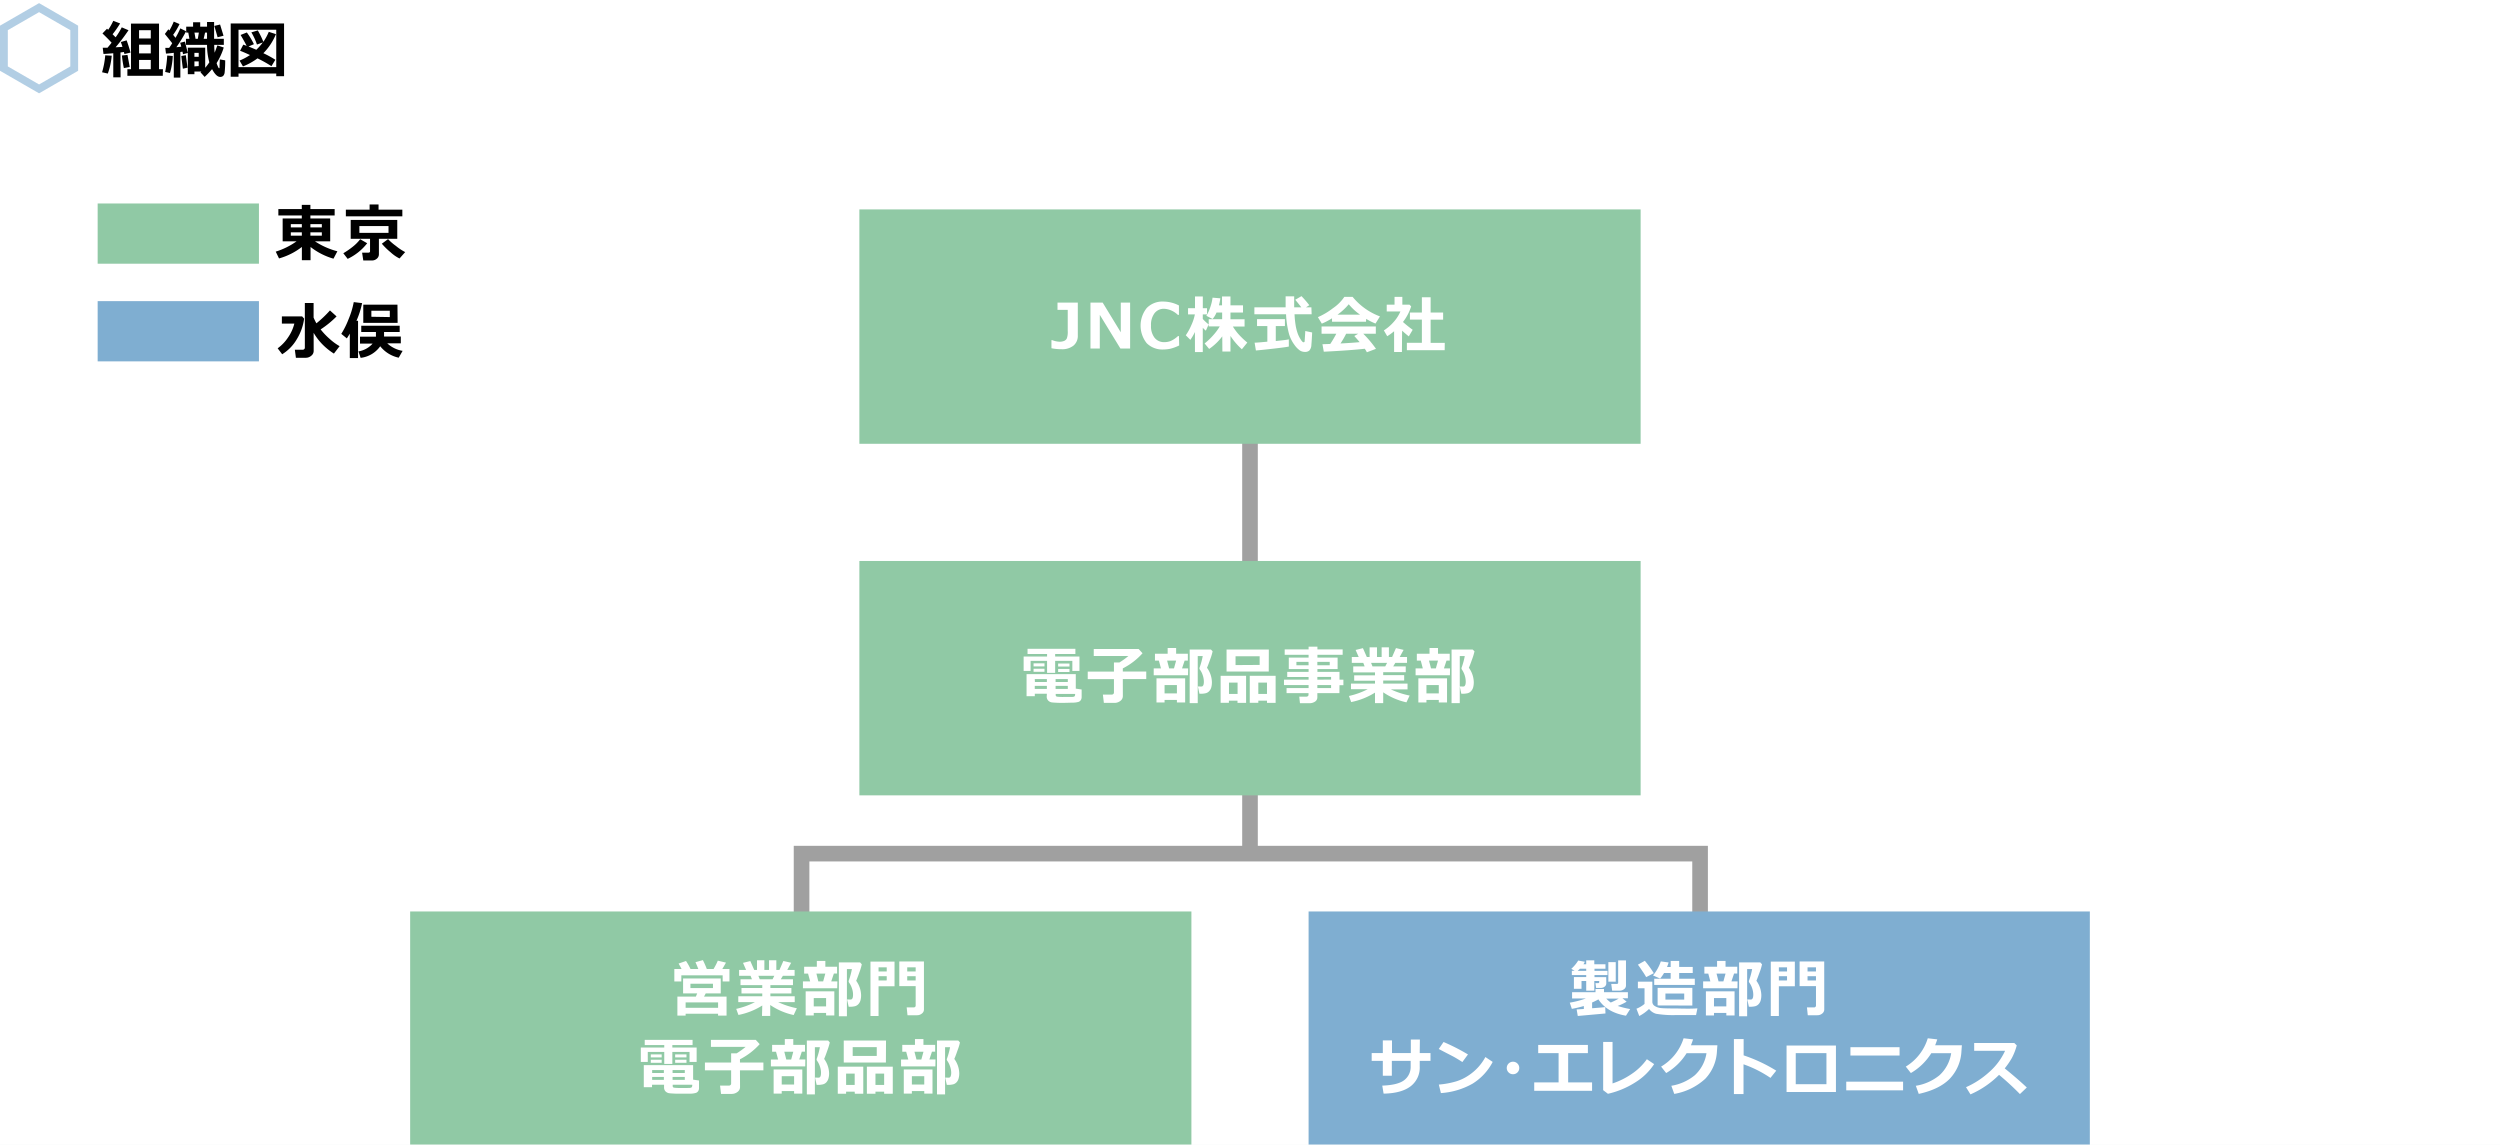 <svg xmlns="http://www.w3.org/2000/svg" width="640" height="293"><defs><style>.cls-2{fill:#fff}.cls-4{fill:none;stroke:#a0a0a0;stroke-miterlimit:10;stroke-width:4px}.cls-5{fill:#90c9a5}.cls-6{fill:#7faed1}</style></defs><path fill="#f4f5f7" d="M-180-856h1280v4221.14H-180z" id="背景"/><g id="デザイン"><path class="cls-2" d="M-20-355.68h680v1627.3H-20z"/><path d="M10 3.11l8 4.61V17l-8 4.62L2 17V7.72l8-4.61M10 .8L0 6.57v11.55l10 5.77 10-5.77V6.57L10 .8z" fill="#b2cee4"/></g><g id="表画像"><path class="cls-4" d="M320 110.22V218.6"/><path class="cls-5" d="M220 53.61h200v60H220zm0 90h200v60H220z"/><path class="cls-4" d="M435.22 263.34v-44.81H205.2v44.81"/><path class="cls-5" d="M105 233.34h200v60H105z"/><path class="cls-6" d="M335 233.34h200v60H335z"/><path class="cls-5" d="M25 52.09h41.29v15.42H25z"/><path class="cls-6" d="M25 77.09h41.29v15.42H25z"/><path class="cls-2" d="M275.92 85.89a3.23 3.23 0 0 1-1.1 2.58 4.62 4.62 0 0 1-3.08.93 13 13 0 0 1-2.57-.25v-2.07h.22a5.57 5.57 0 0 0 1.82.4 3.16 3.16 0 0 0 1.2-.2 1.39 1.39 0 0 0 .7-.65 4.91 4.91 0 0 0 .23-1.92v-5.38h-2.62v-1.87h5.2zm13.39 3.34h-2.48l-5.28-8.63v8.63h-2.39V77.46h3.12l4.64 7.61v-7.61h2.39zm12.56-.79a11.52 11.52 0 0 1-2.36.86 9.22 9.22 0 0 1-1.69.17 5.67 5.67 0 0 1-4.26-1.61 7.23 7.23 0 0 1 0-9 5.56 5.56 0 0 1 4.25-1.66 8.81 8.81 0 0 1 4 1v2.41h-.28a5.5 5.5 0 0 0-3.47-1.56 3 3 0 0 0-2.49 1.12 4.89 4.89 0 0 0-.91 3.17 4.77 4.77 0 0 0 .93 3.15 3.07 3.07 0 0 0 2.48 1.1 4.59 4.59 0 0 0 1.59-.28 6.66 6.66 0 0 0 1.9-1.27h.25zM305.9 85a14 14 0 0 1-1.17 2l-1.17-1.17A14.66 14.66 0 0 0 305 83.2a12.14 12.14 0 0 0 .89-2.72h-1.75V78.9h1.78v-3h2v3H309v1.58h-1.09v1.17a11.37 11.37 0 0 0 1.51 1.4l-.72 1.6a5.77 5.77 0 0 1-.79-.75v6.23h-2zm7 1.11a14.26 14.26 0 0 1-3.36 3.22l-1.16-1.41a16.65 16.65 0 0 0 2.21-2.1 14.15 14.15 0 0 0 1.67-2.26h-2.83v-1.84h3.44V80h-1.44a6.11 6.11 0 0 1-1 1.66l-1.6-.81a10.59 10.59 0 0 0 1-2.2 11.48 11.48 0 0 0 .58-2.45l2 .17a14.31 14.31 0 0 1-.36 1.8h.79v-2.28H315v2.27h3.21V80H315v1.73h3.61v1.86h-3a16.2 16.2 0 0 0 1.28 1.77 20.58 20.58 0 0 0 2.42 2.34l-1.39 1.71A16.76 16.76 0 0 1 315 86v4h-2.07zm22.88-5.66h-4.38a24.66 24.66 0 0 0 .27 2.74 12.06 12.06 0 0 0 .52 2.11 7.22 7.22 0 0 0 .76 1.55 3 3 0 0 0 .55.7.4.4 0 0 0 .21.07.26.26 0 0 0 .28-.25c0-.16.08-1 .16-2.63l1.76.37c-.06 1.4-.13 2.47-.2 3.19a2.22 2.22 0 0 1-.52 1.44 1.65 1.65 0 0 1-1.13.35 2.4 2.4 0 0 1-1.28-.36 6 6 0 0 1-1.42-1.47 8.93 8.93 0 0 1-1.36-2.73 23.63 23.63 0 0 1-.77-5.08h-8.11v-1.77h8v-2.82h2.19v2.82h1.83c-.35-.47-.87-1.12-1.56-1.94l1.6-.93a27 27 0 0 1 2 2.32l-.85.55h1.39zm-5.84 6.42v1.84c-.36.1-1.63.28-3.81.53s-3.72.41-4.62.48l-.33-2c.65 0 1.74-.11 3.26-.25v-4h-2.64v-1.78h7.14v1.79h-2.34v3.82c1.76-.18 2.87-.3 3.34-.43zm19.76-4.5H341v-.89a15.91 15.91 0 0 1-2.62 1.37l-1-1.66a17.92 17.92 0 0 0 3.83-2.27 10.91 10.91 0 0 0 2.94-2.92h2.12a16.43 16.43 0 0 0 7 5l-1.14 1.83a16.17 16.17 0 0 1-2.39-1.2zm-.32 6.91q-3.7.42-10.49.76l-.34-1.92 2-.07a27.09 27.09 0 0 0 1.54-2.61h-3.77v-1.87h13.89v1.87H349a28.48 28.48 0 0 1 3.25 3.86l-2.33.88a6.9 6.9 0 0 0-.54-.9zm-7-8.72h5.8a14.9 14.9 0 0 1-2.9-2.67 15.06 15.06 0 0 1-2.89 2.67zm.78 7.37c2.06-.11 3.7-.22 4.91-.34-.51-.62-1-1.15-1.37-1.58l1-.57h-3.09c-.41.85-.91 1.68-1.44 2.49zm15.73 2.19h-2V84.8a14.37 14.37 0 0 1-1.76 1.27l-.86-1.48a12.13 12.13 0 0 0 2.55-2.21 9.92 9.92 0 0 0 1.69-2.65H355V78h2v-2h2v2h1.84l.42.43a12.68 12.68 0 0 1-2.1 4 30.88 30.88 0 0 0 2.49 2l-1 1.68c-.63-.49-1.2-1-1.71-1.45zm10.95-.47h-9.68v-1.9H364v-5.94h-3.06V80H364v-3.9h2.24V80h3.2v1.83h-3.2v5.94h3.62zm-93.5 82.11h-1.82v-2.57h-4.4v3.07h-2.07v-3.07h-4.22v2.57h-1.78v-3.69h6v-.64h-5v-1.33h12.25v1.33h-5.18v.64h6.22zm-8.34 5.83h-3.09v.63h-2.11v-5.64h12.6v3.71l1.5.22v1.89a1.47 1.47 0 0 1-.19.79 1.21 1.21 0 0 1-.56.48 5.34 5.34 0 0 1-1.44.21c-.71 0-1.51.05-2.4.05a24.74 24.74 0 0 1-3-.11 1.61 1.61 0 0 1-1-.51 1.43 1.43 0 0 1-.35-1zm-.61-7h-2.8v-.77h2.8zm0 1.39h-2.8v-.79h2.8zm-2.45 2.61H268v-.75h-3.1zm3.06 1h-3.1v.77h3.1zm2.23-1h3.13v-.75h-3.13zm3.13 1h-3.13v.77h3.13zm1.9 2.05h-5v.26a.41.41 0 0 0 .37.45 11.84 11.84 0 0 0 1.71.07h1.52c.55 0 .88 0 1-.06a.52.52 0 0 0 .27-.15 1 1 0 0 0 .09-.62zm-1.47-7h-2.91v-.77h2.91zm0 1.39h-2.91v-.79h2.91zm13.66 6.17a1.53 1.53 0 0 1-.65 1.24 2.38 2.38 0 0 1-1.5.5h-2.71l-.25-2.12h2.27a.6.6 0 0 0 .39-.15.47.47 0 0 0 .17-.35v-3.47h-6.71v-1.92h6.71v-2.34h1.4a18.74 18.74 0 0 0 2.31-1.66H280v-1.79h11.49l1 1.09a17.26 17.26 0 0 1-5.05 3.88v.81h6v1.92h-6zm16.69-5.33h-8.79v-1.76h1.86l-.54-2h-1v-1.75h3.25v-1.48h2.17v1.48h3v1.75h-.82l-.67 2h1.57zm-2.85 6.31h-3.16v.65h-2.07v-6.18h7.34v6.18h-2.11zm-3.16-1.67h3.16v-2.14h-3.16zm1.17-6.4h1.24l.55-2h-2.31zm11.13-4.37a13.8 13.8 0 0 1-.6 2c-.37 1.05-.65 1.78-.84 2.21a6.52 6.52 0 0 1 1.26 3.67 5.1 5.1 0 0 1-.17 1.38 2.32 2.32 0 0 1-.54.95 1.82 1.82 0 0 1-.85.51 5.6 5.6 0 0 1-1.49.14h-.14l-.41-1.87h.41a2.69 2.69 0 0 0 .67 0 .52.52 0 0 0 .22-.17.93.93 0 0 0 .18-.41 3.23 3.23 0 0 0 .06-.68 5.25 5.25 0 0 0-.31-1.67 5 5 0 0 0-.73-1.41.64.64 0 0 1-.09-.31.57.57 0 0 1 .06-.25 18.07 18.07 0 0 0 .78-2.88h-1.28V180h-2.06v-13.72H310zm6.37 12.63h-2.2v.54h-2.12V173H319v6.93h-2.2zm8-7.46H314v-5.63h10.82zm-10.18 5.73h2.2v-2.9h-2.2zm7.85-7.42V168h-6.17v2.26zm1.88 9.15h-2.22v.54h-2.19V173h6.62v6.93h-2.21zm-2.22-1.73h2.22v-2.9h-2.22zm20.76-.2h-5.65v1.1a1.28 1.28 0 0 1-.59 1.07 2.47 2.47 0 0 1-1.44.41h-2.42l-.18-1.68h1.85a.55.55 0 0 0 .36-.13.41.41 0 0 0 .16-.31v-.46h-5.62v-1.29H335v-.77h-6.3V174h6.3v-.68h-5.47V172H335v-.72h-5.07v-2.93H335v-.72h-6.12v-1.38H335v-.71h2.26v.71h6.46v1.38h-6.46v.72h5.17v2.93h-5.17v.72h5.65v2h1v1.41h-1zm-7.91-8h-3.1v.87H335zm5.43.87v-.87h-3.17v.87zm.35 3.66v-.68h-3.52v.71zm-3.52 2.18h3.52v-.77h-3.52zm14.76 1.16a18.21 18.21 0 0 1-6.1 2.42l-.57-1.56a19.62 19.62 0 0 0 4.8-1.73h-4.28V175H352v-.73h-5.33v-1.39H352v-.74h-5.57v-1.54h2.92l-.35-.9h-2.94v-1.5h1.77l-.79-1.81 1.87-.46 1 2.27h.71v-2.48h1.89v2.48h1.19v-2.48h1.86v2.48h.81l1-2.29 1.95.46-1 1.83h1.88v1.5h-3l-.54.9h3.21v1.49h-5.77v.74h5.37v1.39h-5.37v.78h6.23v1.49h-4.26a20.92 20.92 0 0 0 4.8 1.57l-.82 1.74a17 17 0 0 1-5.95-2.57V180H352zm-1-7.61l.36.9h3.26l.47-.9zm20.18 3.17h-8.79v-1.76h1.85l-.53-2h-1v-1.75h3.25v-1.48h2.17v1.48h3v1.75h-.82l-.67 2h1.57zm-2.85 6.31h-3.16v.65h-2.07v-6.18h7.34v6.18h-2.11zm-3.16-1.67h3.16v-2.14h-3.16zm1.17-6.4h1.24l.55-2h-2.31zm11.13-4.37a13.8 13.8 0 0 1-.6 2c-.37 1.05-.65 1.78-.84 2.21a6.52 6.52 0 0 1 1.26 3.67 5.1 5.1 0 0 1-.17 1.38 2.32 2.32 0 0 1-.54.95 1.82 1.82 0 0 1-.85.51 5.6 5.6 0 0 1-1.49.14h-.14l-.41-1.87h.41a2.69 2.69 0 0 0 .67 0 .52.52 0 0 0 .22-.17 1.06 1.06 0 0 0 .18-.41 3.23 3.23 0 0 0 .06-.68 5.61 5.61 0 0 0-1-3.08.64.64 0 0 1-.09-.31.57.57 0 0 1 .06-.25 18.07 18.07 0 0 0 .78-2.88h-1.28V180h-2.1v-13.72h5.4zm-202.99 81.32c-.28-.56-.54-1-.76-1.39l1.9-.66a14.94 14.94 0 0 1 1.15 2.05h2c-.3-.75-.54-1.33-.73-1.74l1.9-.53a23.17 23.17 0 0 1 1 2.27h1.73a15.46 15.46 0 0 0 1.09-2.13l2.09.5c-.29.53-.6 1.07-.94 1.63h1.83v3.2H185v-1.58h-10.58v1.58h-1.79v-3.2zm9.35 11.45h-8.31v.49h-2.11v-4.87h4.73l.34-.82h-3.61v-3.83h9.64v3.83h-3.84l-.44.82H186V260h-2.18zm-8.31-1.51h8.31v-1.38h-8.31zm7-5.06v-1.11h-5.77v1.11zm12.62 4.47a17.84 17.84 0 0 1-6.1 2.42l-.57-1.56a19.55 19.55 0 0 0 4.81-1.73H189v-1.49h6.14v-.73h-5.32v-1.39h5.32v-.74h-5.57v-1.49h2.93l-.36-.9h-2.93v-1.5H191l-.79-1.81 1.87-.46 1 2.27h.71v-2.48h1.89v2.48h1.19v-2.48h1.87v2.48h.8l1-2.29 2 .46-1 1.83h1.88v1.5h-3l-.54.9H203v1.49h-5.78v.74h5.38v1.39h-5.38v.73h6.23v1.49h-4.26a20.92 20.92 0 0 0 4.8 1.57l-.81 1.74a17 17 0 0 1-6-2.57v2.8h-2.11zm-1-7.61l.36.9h3.27l.46-.9zm20.19 3.2h-8.78v-1.76h1.85l-.54-2h-1v-1.75h3.25V246h2.18v1.48h3v1.75h-.82l-.67 2h1.57zm-2.85 6.31h-3.16v.65h-2.07v-6.18h7.34v6.18h-2.11zm-3.16-1.67h3.16v-2.14h-3.16zm1.17-6.4h1.24l.55-2H209zm11.13-4.37a13.8 13.8 0 0 1-.6 2c-.36 1-.64 1.78-.84 2.21a6.52 6.52 0 0 1 1.26 3.67 4.74 4.74 0 0 1-.17 1.38 2.32 2.32 0 0 1-.54.95 1.82 1.82 0 0 1-.85.51 5.55 5.55 0 0 1-1.49.14h-.13l-.42-1.87h.42a2.58 2.58 0 0 0 .66 0 .58.58 0 0 0 .22-.16.92.92 0 0 0 .18-.41 3.4 3.4 0 0 0 .06-.69 5 5 0 0 0-.31-1.67 5.15 5.15 0 0 0-.73-1.41.64.64 0 0 1-.09-.31.57.57 0 0 1 .06-.25 18.07 18.07 0 0 0 .78-2.88h-1.28v12.09h-2.06v-13.79h5.44zm8.38 5.62h-4.09v7.6h-2.07v-13.92H229zm-2-3.79v-1.07h-2.09v1.07zm0 2.29v-1.09h-2.09v1.1zm9.53 7.48a1.28 1.28 0 0 1-.53 1 1.89 1.89 0 0 1-1.24.43h-2.44l-.21-2h1.81a.5.5 0 0 0 .34-.13.42.42 0 0 0 .15-.32v-5h-4.19v-6.32h6.31zm-4.28-9.77h2.16v-1.07h-2.16zm2.16 1.2h-2.16v1.1h2.16zm-56.07 21.96h-1.82v-2.57h-4.4v3.07h-2.07v-3.07h-4.22v2.57h-1.78v-3.69h6v-.64h-5v-1.33h12.25v1.33h-5.18v.64h6.22zm-8.34 5.83h-3.08v.63h-2.11v-5.64h12.63v3.71l1.51.22v1.89a1.56 1.56 0 0 1-.19.79 1.23 1.23 0 0 1-.57.48 5.18 5.18 0 0 1-1.43.21h-2.41a24.74 24.74 0 0 1-3-.11 1.68 1.68 0 0 1-1-.5 1.47 1.47 0 0 1-.35-1zm-.61-7h-2.79v-.77h2.79zm0 1.39h-2.79v-.79h2.79zm-2.44 2.61h3v-.75h-3zm3 1h-3v.76h3zm2.23-1h3.13v-.75h-3.13zm3.13 1h-3.13v.76h3.13zm1.9 2h-5v.31a.4.4 0 0 0 .37.45 12 12 0 0 0 1.72.07h1.52c.55 0 .87 0 1-.06a.67.67 0 0 0 .28-.14 1.06 1.06 0 0 0 .11-.63zm-1.47-7h-2.9v-.77h2.9zm0 1.39h-2.9v-.79h2.9zm13.71 6.22a1.52 1.52 0 0 1-.66 1.24 2.38 2.38 0 0 1-1.5.5h-2.7l-.26-2.12h2.27a.58.58 0 0 0 .39-.15.45.45 0 0 0 .18-.35V274h-6.71v-2h6.71v-2.34h1.4a18.74 18.74 0 0 0 2.31-1.66H182v-1.79h11.48l1 1.09a17.53 17.53 0 0 1-5.05 3.88v.82h6v2h-6zm16.69-5.3h-8.79v-1.76h1.85l-.54-2h-1v-1.75h3.25V266h2.17v1.48h3v1.75h-.82l-.66 2h1.57zm-2.85 6.31h-3.17v.65h-2.07v-6.18h7.34v6.18h-2.1zm-3.17-1.67h3.17v-2.14h-3.17zm1.17-6.4h1.25l.54-2h-2.3zm11.14-4.37a16 16 0 0 1-.61 2c-.36 1.05-.64 1.78-.84 2.21a6.54 6.54 0 0 1 1.27 3.67 4.71 4.71 0 0 1-.18 1.38 2.43 2.43 0 0 1-.53.95 1.85 1.85 0 0 1-.86.51 5.51 5.51 0 0 1-1.49.14h-.13l-.42-1.87h.42a2.75 2.75 0 0 0 .67 0 .65.65 0 0 0 .21-.16.92.92 0 0 0 .18-.41 3.4 3.4 0 0 0 .06-.69 5 5 0 0 0-.31-1.67 5.15 5.15 0 0 0-.73-1.41.64.64 0 0 1-.09-.31.57.57 0 0 1 .06-.25 17 17 0 0 0 .78-2.88h-1.28v12.09h-2.06v-13.79H212zm6.36 12.6h-2.19v.53h-2.13v-6.93H221V280h-2.16zm8-7.46H216v-5.63h10.82zm-10.18 5.73h2.19v-2.9h-2.2zm7.84-7.42v-2.26h-6.16v2.26zm1.89 9.15h-2.22v.53h-2.2v-6.93h6.63V280h-2.21zm-2.22-1.73h2.22v-2.9h-2.22zm15.34-4.74h-8.79v-1.76h1.85l-.54-2h-1v-1.75h3.25V266h2.17v1.48h3v1.75h-.82l-.66 2h1.57zm-2.85 6.31h-3.17v.65h-2.07v-6.18h7.35v6.18h-2.11zm-3.17-1.67h3.17v-2.14h-3.17zm1.18-6.4h1.24l.55-2h-2.31zm11.13-4.37a13 13 0 0 1-.61 2c-.36 1.05-.64 1.78-.84 2.21a6.46 6.46 0 0 1 1.27 3.67 4.71 4.71 0 0 1-.18 1.38 2.2 2.2 0 0 1-.53.95 1.87 1.87 0 0 1-.85.51 5.64 5.64 0 0 1-1.5.14h-.13l-.41-1.87h.41a2.75 2.75 0 0 0 .67 0 .49.49 0 0 0 .21-.16.92.92 0 0 0 .18-.41 2.77 2.77 0 0 0 .07-.69 5 5 0 0 0-.32-1.67 5.14 5.14 0 0 0-.72-1.41.66.66 0 0 1-.1-.31.47.47 0 0 1 .07-.25 18.07 18.07 0 0 0 .78-2.88h-1.28v12.09h-2.07v-13.79h5.44z"/><path d="M77.28 63.22a17.15 17.15 0 0 1-5.85 2.94l-.84-1.74a18.88 18.88 0 0 0 5.33-2.64h-3.56v-5.85h4.9v-.77h-6v-1.64h6v-1.08h2.2v1.08h6.21v1.64h-6.21v.77h5.07v5.85h-3.9a19.17 19.17 0 0 0 5.74 2.55l-1 1.89a17 17 0 0 1-5.87-3v3.39h-2.22zm-2.83-5h2.82v-.85h-2.82zm2.82 1.25h-2.82v.86h2.82zm2.19-1.25h2.93v-.85h-2.93zm2.93 1.25h-2.93v.86h2.93zM94 62.27a13.81 13.81 0 0 1-5 4l-1.11-1.44a20.25 20.25 0 0 0 2.32-1.59 10.85 10.85 0 0 0 2-2zm9-6.89H88.54v-1.71h6.08v-1.33h2.29v1.33H103zm-6 9.7a1.44 1.44 0 0 1-.53 1.14 1.83 1.83 0 0 1-1.23.46H93l-.3-2h1.55c.32 0 .48-.11.48-.35v-3.2h-4.95v-4.82h11.92v4.82H97zm2.46-5.47v-1.73H92v1.73zm4.26 4.93l-1.44 1.63a9.64 9.64 0 0 1-2.28-1.58 17.58 17.58 0 0 1-2.25-2.2l1.59-1.18a13.6 13.6 0 0 0 2 1.74 13.79 13.79 0 0 0 2.39 1.59zM77.86 81.57A13.54 13.54 0 0 1 76 86.81a11.12 11.12 0 0 1-3.76 3.88l-1.16-1.52a10.66 10.66 0 0 0 2.65-2.77 10.77 10.77 0 0 0 1.62-3.55h-3.19V81h5.19zm2.44 8.27a1.54 1.54 0 0 1-.63 1.24 2.12 2.12 0 0 1-1.37.51h-2.55l-.27-2.06h2.07a.47.47 0 0 0 .33-.16.45.45 0 0 0 .16-.3v-11.5h2.24v3.73a14.34 14.34 0 0 0 .72 1.47 28.68 28.68 0 0 0 3.47-3.3L86.16 81a24.69 24.69 0 0 1-4.08 3.33 17.92 17.92 0 0 0 2.28 2.4 14.22 14.22 0 0 0 2.58 1.89l-1.46 1.9A16.3 16.3 0 0 1 82.39 88a15.33 15.33 0 0 1-2.1-2.8zm11.36 1.82h-2.11v-6.25c-.22.37-.47.78-.76 1.22l-1.42-1.16a21.93 21.93 0 0 0 1.86-3.74 21.53 21.53 0 0 0 1.33-4.39l2.14.26a22.55 22.55 0 0 1-1.45 4.53h.41zm5.66-3a7.12 7.12 0 0 1-5 2.95l-.56-1.65a6.14 6.14 0 0 0 3.63-2h-3.23v-1.78h4.08V85h-3.76v-1.61h9.84V85h-4v1.16h4.29v1.73h-3.48a7.59 7.59 0 0 0 3.94 1.93l-1 1.75a8.26 8.26 0 0 1-4.75-2.95zm4.47-6H93V78h8.75zm-2-1.49v-1.63h-4.72v1.55z"/><path class="cls-2" d="M411 259.45l-7.09.64-.29-1.68 1.84-.11v-.76a30.22 30.22 0 0 1-3.07.73l-.53-1.59a23.61 23.61 0 0 0 4.14-1.08h-3.55V254h6v-.81h2.17v.81h6.12v1.56h-1.39l1.07.87a12.79 12.79 0 0 1-2.29 1.09 23 23 0 0 0 3.19.8l-1.07 1.7c-3.26-.55-5.61-1.95-7.06-4.18a16.1 16.1 0 0 1-1.61.8v1.47q2.44-.18 3.36-.3zm.21-7.74a1.05 1.05 0 0 1-.42.87 1.59 1.59 0 0 1-1 .33h-1.19l-.16-1.22h.62c.22 0 .34-.08.34-.26v-.3h-1.26v2.48h-2.07v-2.48h-1.2v2h-1.95v-3h3.15v-.52h-3.68v-1.08h.72l-.86-.51a9.37 9.37 0 0 0 1.77-2.12l1.7.31c-.13.26-.25.47-.35.64h.7v-1h2.07v1H411V248h-2.81v.54h3.33v1.08h-3.33v.52h3zm-6.75-3.71q-.3.3-.57.54h2.18V248zm10 7.65h-3.25a9.62 9.62 0 0 0 1.14 1 19.71 19.71 0 0 0 2.12-1.05zm-.83-4.35h-1.89v-5h1.89zm2.62.93a1.17 1.17 0 0 1-.49 1 1.87 1.87 0 0 1-1.2.38h-1.85l-.23-1.72h1.37c.27 0 .4-.11.4-.32v-5.7h2zm18.29 5.91l-.35 1.72h-5.22a26.18 26.18 0 0 1-5-.33 3.44 3.44 0 0 1-1.81-1.24 10.63 10.63 0 0 1-2.51 1.81l-.72-1.87A7.32 7.32 0 0 0 421 257v-4h-1.7v-1.69h3.7v5.19a1.24 1.24 0 0 0 .66 1.06 3.58 3.58 0 0 0 1.67.52c.68.06 2 .09 4.09.09 2.63.08 4.33.04 5.12-.03zm-11.17-9l-1.95 1a16.9 16.9 0 0 0-1-1.58c-.49-.75-.87-1.29-1.12-1.6l1.78-1a28.54 28.54 0 0 1 2.29 3.17zm3.79-2.75a10.63 10.63 0 0 1-.4 1.16h.93V246h2.18v1.54h3.47v1.54h-3.47v1.47h4v1.59h-10.39v-1.59h4.21v-1.47H426a9.6 9.6 0 0 1-1 1.43l-1.83-.8a11.25 11.25 0 0 0 2-3.59zm-2.81 11v-4.49h8.89v4.52zm2-1.5h4.81v-1.54h-4.81zm18.44-2.89H436v-1.76h1.85l-.53-2h-1v-1.75h3.25V246h2.17v1.48h3v1.75h-.82l-.67 2h1.57zm-2.85 6.31h-3.16v.65h-2.07v-6.18h7.34v6.18h-2.11zm-3.16-1.67h3.16v-2.14h-3.16zm1.17-6.4h1.24l.55-2h-2.31zm11.13-4.37a13.8 13.8 0 0 1-.6 2c-.37 1-.65 1.78-.84 2.21a6.52 6.52 0 0 1 1.26 3.67 5.1 5.1 0 0 1-.17 1.38 2.32 2.32 0 0 1-.54.95 1.82 1.82 0 0 1-.85.51 5.6 5.6 0 0 1-1.49.14h-.14l-.41-1.87h.41a2.69 2.69 0 0 0 .67 0 .58.58 0 0 0 .22-.16 1.22 1.22 0 0 0 .18-.41 3.4 3.4 0 0 0 .06-.69 5.25 5.25 0 0 0-.31-1.67 5.15 5.15 0 0 0-.73-1.41.64.64 0 0 1-.09-.31.57.57 0 0 1 .06-.25 18.07 18.07 0 0 0 .78-2.88h-1.28v12.09h-2.06v-13.79h5.43zm8.4 5.62h-4.09v7.6h-2.07v-13.92h6.16zm-2-3.79v-1.07h-2.09v1.07zm0 2.29v-1.09h-2.09v1.1zm9.53 7.48a1.31 1.31 0 0 1-.53 1 1.89 1.89 0 0 1-1.24.43h-2.45l-.21-2h1.81a.48.48 0 0 0 .34-.13.4.4 0 0 0 .16-.32v-5h-4.19v-6.32h6.3zm-4.28-9.77h2.16v-1.07h-2.16zm2.16 1.2h-2.16v1.1h2.16zm-101.44 19.68h2.76v2h-2.76v1.45a6 6 0 0 1-2.36 5.08c-1.58 1.19-3.87 1.81-6.89 1.86l-.34-2.05q4.09-.15 5.68-1.45a4.24 4.24 0 0 0 1.59-3.44v-1.45h-4.82v3.8H354v-3.8h-2.85v-2H354v-3.23h2.35v3.23h4.82v-3.46h2.32zm12.35.36l-1.43 1.94c-.77-.49-1.45-.91-2.05-1.25s-1.95-1-4-2.09l1.23-1.79a50.39 50.39 0 0 1 6.25 3.19zm6.33 1.91a14.27 14.27 0 0 1-5.17 5.58 19 19 0 0 1-8.09 2.4l-.53-2.18a21.66 21.66 0 0 0 4.45-.82 11.88 11.88 0 0 0 3.12-1.49 13 13 0 0 0 4.35-4.74zm6.8 1.55a1.57 1.57 0 0 1-1.6 1.6 1.54 1.54 0 0 1-1.13-.46 1.57 1.57 0 0 1-.47-1.14 1.6 1.6 0 0 1 1.6-1.6 1.57 1.57 0 0 1 1.14.47 1.54 1.54 0 0 1 .46 1.13zm18.64 5.85h-14.81v-2.15H399v-7.49h-5.22v-2.1h12.72v2.1h-5.05v7.49h6.12zm15.89-6.84a15.38 15.38 0 0 1-4.83 4.68 22.09 22.09 0 0 1-7 2.92l-1.22-.93v-12.35h2.4v10.63a19.25 19.25 0 0 0 4.69-2.29 15.11 15.11 0 0 0 4.1-3.91zm16.19-4.82l-.11 1.49a10.94 10.94 0 0 1-3 7.09 15.59 15.59 0 0 1-7.93 3.87l-.75-2.08a12.71 12.71 0 0 0 6-2.69 9.66 9.66 0 0 0 3-5.65h-5.09a15.13 15.13 0 0 1-5.23 5.08l-1.3-1.65a12.89 12.89 0 0 0 5.76-7.25l2.43.28c-.2.59-.38 1.09-.55 1.51zm15.07 6.5l-1.48 1.85a29.43 29.43 0 0 0-6.9-3.48v7.62h-2.46V266h2.49v4.17a39.87 39.87 0 0 1 8.35 3.92zm15.28 5.47h-12.64v-11.91H470zm-2.43-2v-7.95h-7.86v7.95zm19.62 1.57h-14.55v-2.23h14.55zm-.9-8.91h-12.58v-2.14h12.58zm15.95-2.63l-.11 1.49a11 11 0 0 1-3 7.09c-1.75 1.79-4.39 3.09-7.93 3.87l-.75-2.08a12.66 12.66 0 0 0 6.05-2.69 9.61 9.61 0 0 0 3-5.65h-5.09a15.13 15.13 0 0 1-5.23 5.08l-1.3-1.65a12.83 12.83 0 0 0 5.63-7.25l2.43.28c-.19.59-.38 1.09-.54 1.51zm16.62 10.81l-1.76 1.68a70.11 70.11 0 0 0-5.34-4.92 23.68 23.68 0 0 1-7.32 5l-1.14-1.84a21.94 21.94 0 0 0 5.82-3.77 16.17 16.17 0 0 0 4.18-5.55h-7.91v-2h10.26l.64.62a15.4 15.4 0 0 1-1.27 3.26 20.42 20.42 0 0 1-1.81 2.63q3.38 2.74 5.65 4.89z"/></g><path d="M28.6 14.26a18 18 0 0 1-1 4.57l-1.47-.33a21.18 21.18 0 0 0 .81-4.34zm2.27 5.53H29v-6.16c-1.09.1-1.93.16-2.51.18l-.19-1.59h1.22q.59-.69 1.05-1.29-.91-1-2.34-2.37l1.17-1.21.29.29A15.14 15.14 0 0 0 29 5.33l1.75.67a25.53 25.53 0 0 1-1.93 2.77l.78.78A18.64 18.64 0 0 0 31.17 7l1.73.74a48.89 48.89 0 0 1-3.31 4.37l1.76-.11a11.82 11.82 0 0 0-.43-1.24l1.5-.43c.28.76.62 1.81 1 3.13l-1.57.37a3.67 3.67 0 0 0-.13-.52l-.88.12zm2.34-2.64l-1.5.28a28.44 28.44 0 0 1-.5-3.22c.83-.09 1.31-.14 1.43-.14zm8.46 2.26h-9.06v-1.69h.92V6.05h7.18v11.67h1zM35.6 9.84h3V7.73h-3zm0 3.83h3v-2.23h-3zm3 1.68h-3v2.37h3zm5.63-1.02a18.19 18.19 0 0 1-.72 4.36l-1.23-.27a30 30 0 0 0 .53-4.2zm1.94 5.53h-1.68v-6.34c-.86.11-1.51.18-2 .2l-.18-1.47h1c.28-.4.54-.79.77-1.18-.2-.29-.83-1.08-1.88-2.37l.9-1.2.27.3a16.69 16.69 0 0 0 1.11-2.27l1.48.63a17.14 17.14 0 0 1-1.64 2.76l.61.76a21.35 21.35 0 0 0 1.23-2.42l1.48.74a35.64 35.64 0 0 1-2.49 4.09l1.25-.14c-.13-.53-.23-.87-.28-1l1.21-.3c.19.68.43 1.65.74 2.91l-1.23.32c0-.11-.06-.33-.13-.66l-.54.1zM48 17.32l-1.18.27c-.13-.9-.26-2-.4-3.25l1.15-.21zm3.51 1h-1.74V19h-1.69v-6.8h4.45v5.16a13.47 13.47 0 0 0 1.06-1.4 17.17 17.17 0 0 1-.59-4.47h-5.4V9.93h.89l-.29-1.59h-.53V6.82h1.76V5.7h1.82v1.12H53V5.64h1.81v4.29h2.49v1.56h-2.46c0 .79.06 1.46.11 2 .14-.33.37-1 .7-1.87l1.63.54a17 17 0 0 1-1.83 4 7.36 7.36 0 0 0 .34.88 1.68 1.68 0 0 0 .23.42h.07c.06 0 .1 0 .11-.11s0-.78.09-2.14l1.36.24a27.71 27.71 0 0 1-.14 3.09 1.54 1.54 0 0 1-.38.89 1.09 1.09 0 0 1-.76.26c-.68 0-1.37-.66-2.08-2a20.55 20.55 0 0 1-1.9 2l-1.06-1.18a1.77 1.77 0 0 0 .18-.15zm-.64-3.78v-1h-1.1v1zm0 2.37v-1.19h-1.1V17zm-1.09-8.57l.28 1.59h.58l.27-1.59zm2.36 1.59H53V8.34h-.5zm5.08-.78l-1.51.39-.84-2.91 1.47-.35zm13.5 9.67h-9.66v.82h-2V6h13.66v13.5h-2zm-9.66-1.63h9.66V7.62h-9.66zm9.43-1.89l-1 1.64a33.13 33.13 0 0 0-3.57-2A16.23 16.23 0 0 1 62.2 17l-.87-1.49A15.53 15.53 0 0 0 64 14.09c-1.1-.51-1.94-.87-2.54-1.09l.82-1.57.86.31c-.35-.7-.86-1.63-1.55-2.79l1.6-.64a19.22 19.22 0 0 1 1.81 3l-1.38.59c.64.26 1.3.54 2 .84a14.43 14.43 0 0 0 1.66-1.88l-1.5.54a15.89 15.89 0 0 0-1.43-3.11l1.65-.5a22.37 22.37 0 0 1 1.42 2.92 14.1 14.1 0 0 0 1.39-2.56l1.83.59a15 15 0 0 1-3.22 4.88 26.13 26.13 0 0 1 3.07 1.68z" id="テキスト"/></svg>